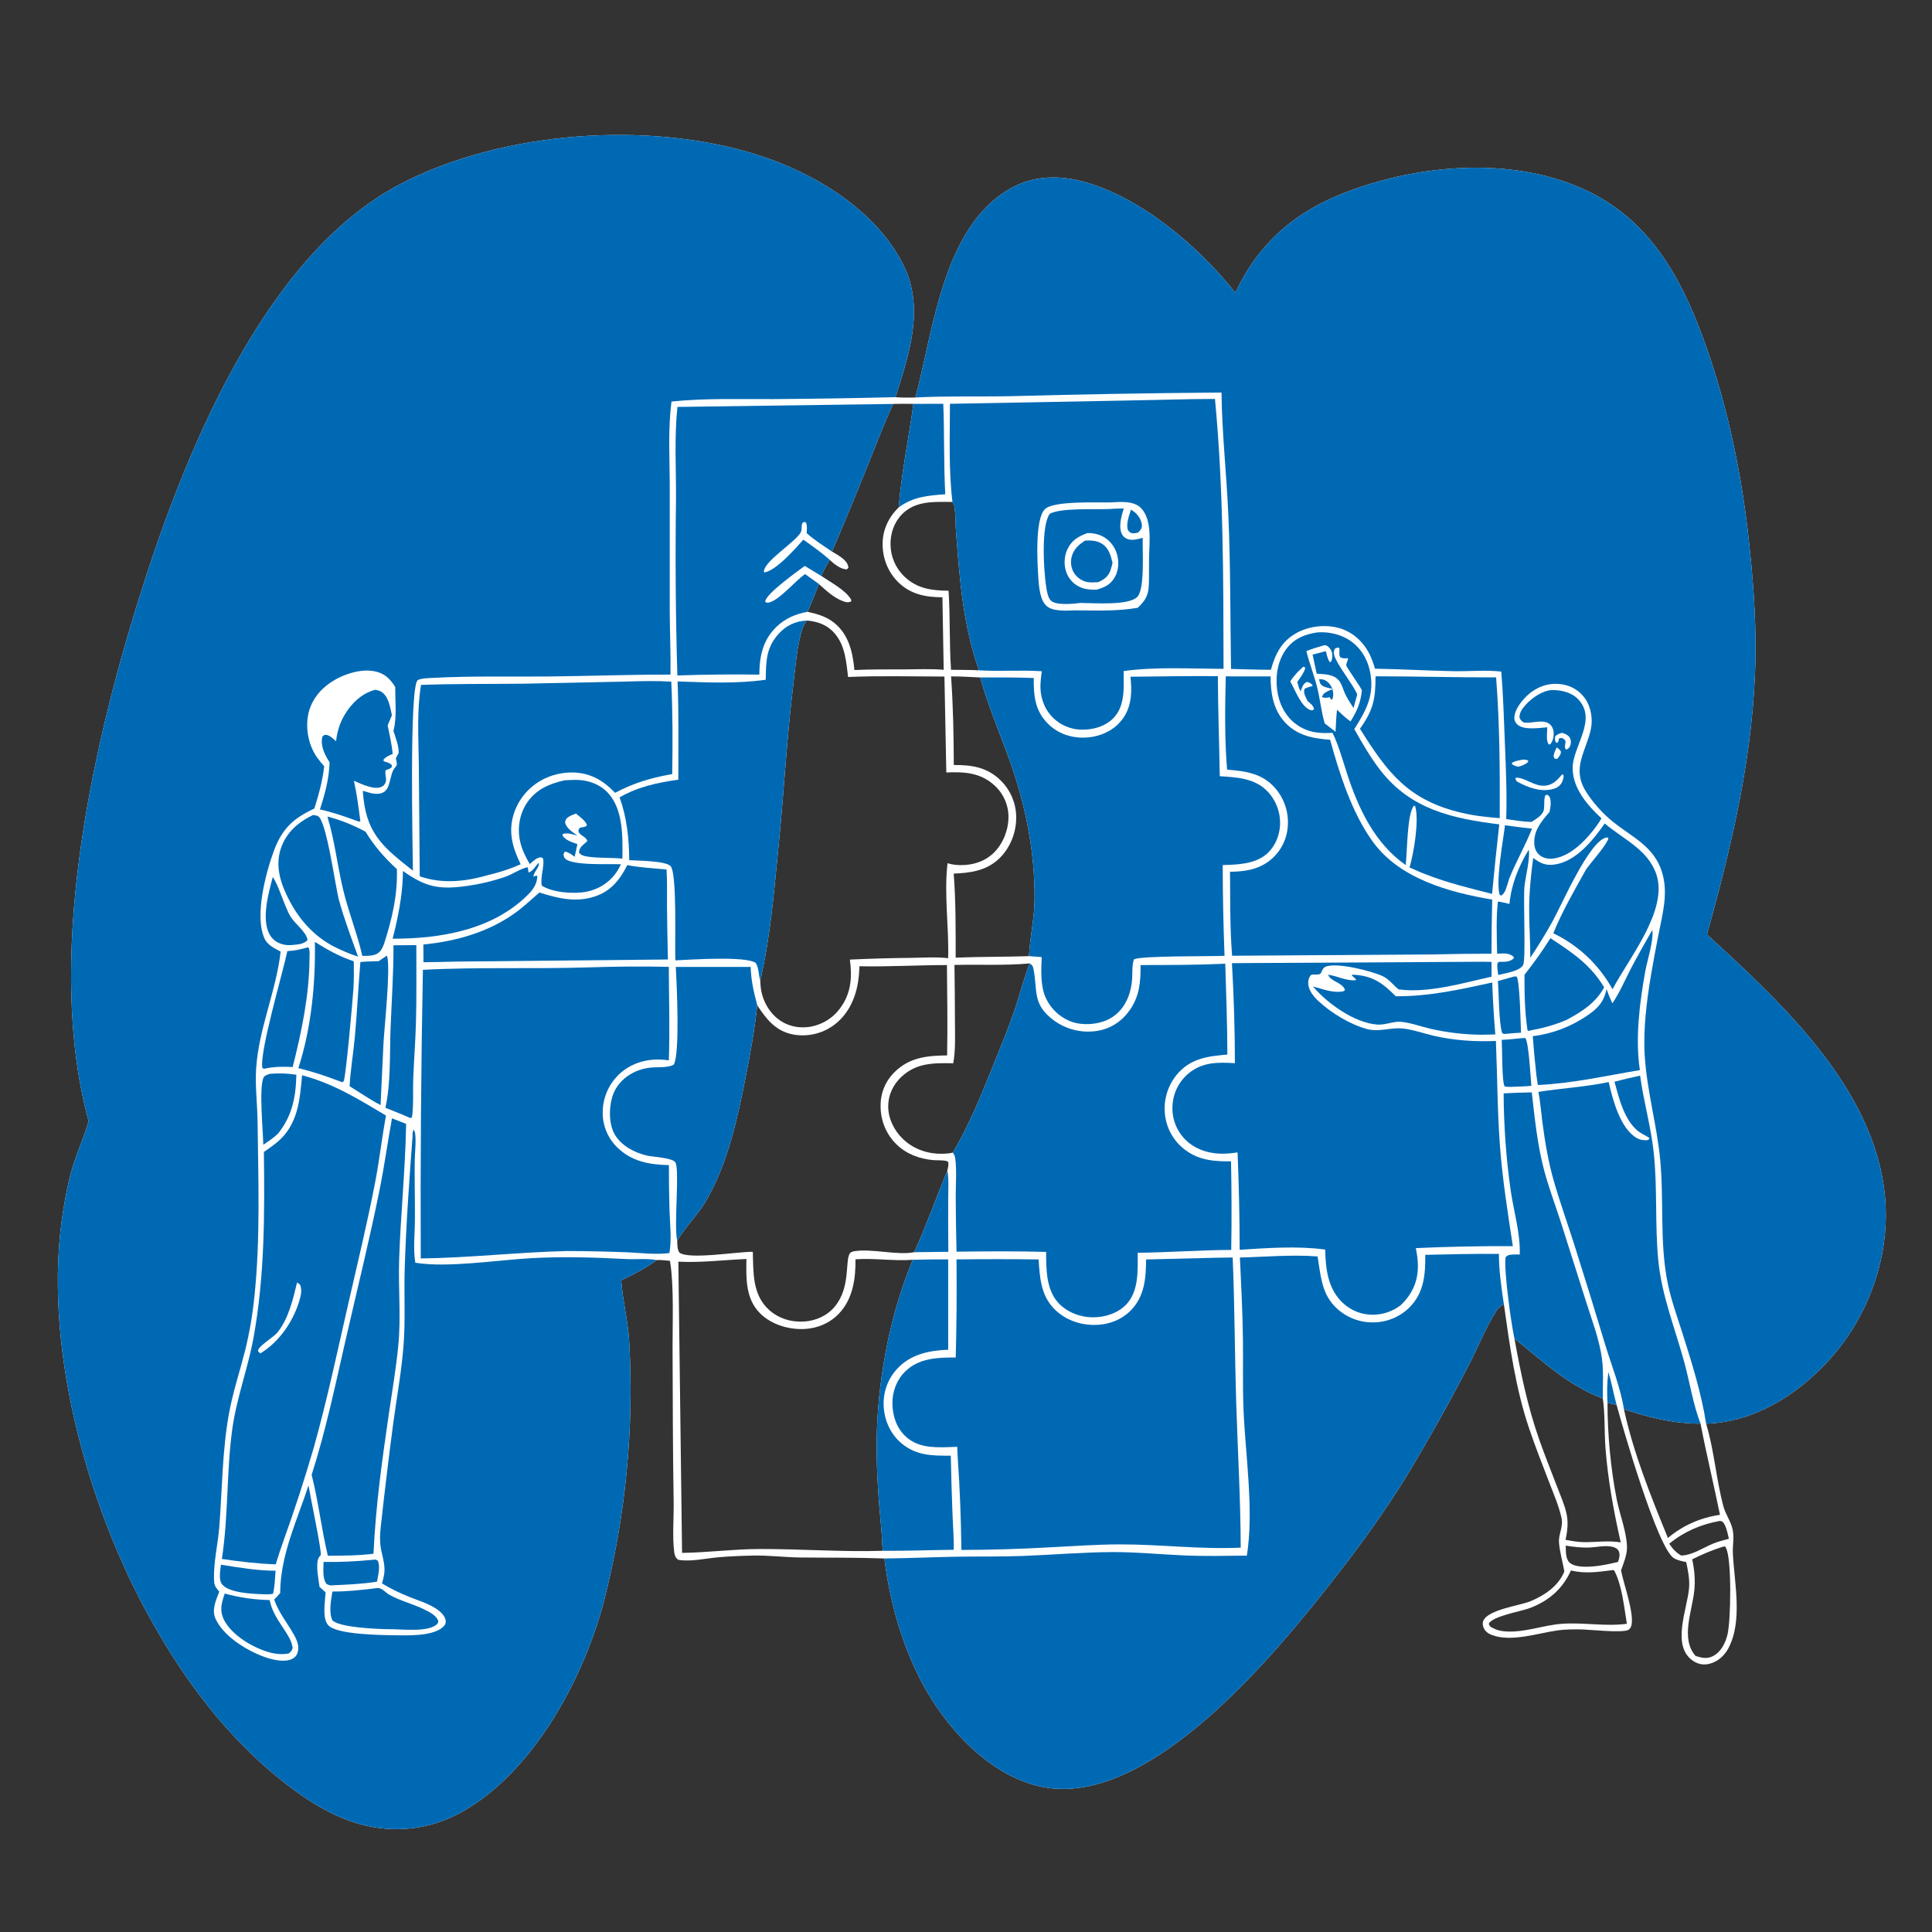 <?xml version="1.0" encoding="utf-8" ?>
<svg xmlns="http://www.w3.org/2000/svg" xmlns:xlink="http://www.w3.org/1999/xlink" width="1024" height="1024">
	<rect width="100%" height="100%" fill="#333333" stroke="none"/>
	<path fill="white" d="M46.968 594.218C23.922 509.842 47.889 399.71 73.48 317.753C96.761 243.194 139.115 135.722 212.227 97.546C266.051 69.442 343.798 63.794 401.531 82.101C431.636 91.647 463.773 111.048 478.544 139.891C490.327 162.899 481.916 187.555 474.596 210.513C478.148 210.782 481.634 210.796 485.192 210.674C494.773 174.732 499.782 120.487 535.27 100.072C547.74 92.899 561.461 92.701 575.073 96.528C605.387 105.051 635.259 130.711 654.765 155.132C668.044 127.079 688.414 110.668 717.585 100.316C756.228 86.604 804.094 83.265 841.685 101.364C876.689 118.219 893.132 151.275 905.171 186.194C915.961 217.489 922.896 250.803 926.606 283.671C928.993 304.815 930.741 326.46 930.435 347.751C929.711 398.288 918.209 446.872 904.713 495.278C945.6 532.757 997.069 580.089 999.436 639.829C1000.62 669.737 988.923 699.858 968.648 721.711C951.814 739.854 929.53 753.708 904.278 754.596C908.599 768.8 909.594 784.101 913.45 798.413C914.447 802.112 916.641 805.315 917.852 808.926C919.579 814.08 918.198 818.384 918.463 823.546C919.261 839.103 923.751 859.216 916.069 873.629C913.978 877.553 910.607 880.598 906.268 881.787C903.304 882.599 900.369 882.199 897.766 880.56C885.361 872.749 894.424 852.792 895.254 841.468C895.591 836.866 894.659 832.403 893.724 827.924C891.52 827.499 889.155 827.039 887.206 825.869C878.559 820.681 860.113 756.811 856.846 744.675L852.006 743.499C852.018 760.181 853.661 778.138 856.862 794.539C858.449 802.668 862.004 811.395 862.336 819.603C862.51 823.932 860.577 828.333 859.179 832.346C860.541 839.546 866.237 854.875 864.69 861.492C864.475 862.413 863.852 863.489 862.988 863.914C859.519 865.62 842.24 863.627 837.017 863.603C833.289 863.586 829.391 863.613 825.695 864.124C815.093 865.592 801.176 870.466 790.8 866.604C788.826 865.869 787.205 864.758 786.361 862.771C785.867 861.607 785.665 860.202 786.185 859.03C788.82 853.083 805.165 851.096 811.053 848.731C818.263 845.834 825.776 840.805 828.897 833.442C828.977 833.253 829.054 833.061 829.132 832.871C828.267 827.853 826.653 822.538 826.295 817.496C825.979 813.041 828.691 809.292 827.623 804.478C826.228 798.182 823.533 791.99 821.22 785.976C817.527 776.37 813.73 766.772 810.437 757.021C803.235 735.694 800.198 713.37 797.077 691.176C796.936 691.262 796.794 691.346 796.655 691.434C795.11 692.408 793.948 693.395 792.968 694.954C787.368 703.865 783.242 714.358 778.369 723.741Q763.688 752.083 747.267 779.454C733.168 802.922 716.797 824.758 699.738 846.128C669.946 883.447 606.154 958.52 551.923 946.998C527.667 941.845 507.451 921.909 494.461 901.732C480.238 879.641 471.915 851.979 468.744 826.017C453.843 825.472 439.001 825.656 424.108 825.499C415.869 825.412 407.745 824.319 399.436 824.483C393.173 824.607 386.749 824.846 380.515 825.409C373.878 826.009 366.035 827.869 359.45 826.723C357.964 825.567 357.606 824.465 357.35 822.62C356.286 814.927 357.194 803.866 357.053 795.802C356.58 768.707 356.58 741.643 356.476 714.544C356.424 701.228 357.238 681.824 355.226 669.122L355.087 668.267C352.722 668.016 350.42 667.775 348.034 667.852C342.417 672.13 335.619 675.6 329.262 678.638C330.025 689.188 332.717 699.57 333.434 710.17Q333.953 718.963 334.128 727.769Q334.303 736.575 334.134 745.381Q333.965 754.187 333.452 762.98Q332.939 771.773 332.084 780.539Q331.228 789.305 330.031 798.031Q328.833 806.757 327.296 815.43Q325.759 824.103 323.884 832.709Q322.009 841.315 319.8 849.841C308.898 890.362 282.695 938.856 245.244 960.1C228.274 969.725 209.146 972.031 190.362 966.703C175.922 962.608 162.884 954.333 151.139 945.157C121.007 921.615 98.405 891.557 79.857 858.326C45.662 797.062 22.122 711.401 33.574 641.157C34.897 633.039 36.492 624.634 39.044 616.808C41.519 609.216 44.789 601.913 46.968 594.218ZM402.957 519.677Q403.02 520.971 403.105 522.263C403.603 528.976 406.805 535.574 412.061 539.85C416.659 543.59 422.561 545.084 428.409 544.342Q429.027 544.263 429.64 544.153Q430.253 544.042 430.859 543.902Q431.466 543.761 432.065 543.59Q432.664 543.419 433.253 543.218Q433.843 543.017 434.421 542.787Q435 542.557 435.566 542.298Q436.133 542.04 436.686 541.753Q437.238 541.466 437.776 541.152Q438.314 540.837 438.835 540.497Q439.356 540.156 439.86 539.789Q440.363 539.423 440.848 539.031Q441.332 538.64 441.796 538.225Q442.261 537.81 442.704 537.372Q443.146 536.934 443.567 536.475Q443.987 536.015 444.384 535.535Q444.781 535.055 445.153 534.556C451.146 526.607 451.713 518.034 450.455 508.608Q466.639 507.834 482.841 507.688C489.336 507.58 496.084 507.131 502.541 507.857C503.019 491.059 500.28 474.365 502.209 457.527C504.422 458.207 506.732 458.501 509.045 458.529C515.808 458.61 522.296 456.541 527.095 451.619C531.871 446.72 534.615 439.46 534.512 432.621Q534.502 432.041 534.462 431.462Q534.422 430.883 534.352 430.307Q534.282 429.731 534.183 429.16Q534.084 428.588 533.955 428.022Q533.827 427.457 533.67 426.898Q533.512 426.34 533.327 425.79Q533.141 425.241 532.927 424.701Q532.713 424.162 532.472 423.634Q532.231 423.107 531.963 422.592Q531.695 422.078 531.401 421.577Q531.107 421.077 530.788 420.593Q530.469 420.108 530.125 419.641Q529.781 419.174 529.414 418.725Q529.047 418.276 528.657 417.846Q528.267 417.416 527.855 417.007Q527.444 416.598 527.012 416.211C519.675 409.498 510.912 408.969 501.562 409.43L500.573 358.583C483.607 358.562 466.448 358.096 449.503 358.814C448.557 350.939 447.981 342.549 442.739 336.135C438.859 331.386 433.657 329.382 427.708 328.898C426.572 330.279 425.814 331.56 425.267 333.273C422.308 342.539 421.643 353.249 420.457 362.918C416.994 391.131 415.541 419.486 412.722 447.744C410.352 471.511 408.411 496.387 402.957 519.677ZM401.352 532.776C399.96 545.945 397.681 558.388 395.115 571.354C390.743 593.448 385.925 615.655 374.793 635.498C370.286 643.531 363.648 649.786 358.938 657.512C359.029 659.747 358.901 661.865 360.043 663.855C364.9 667.828 391.306 663.327 399.014 663.488C399.312 674.382 398.728 686.131 407.509 694.172C412.68 698.908 419.62 700.947 426.554 700.416C432.769 699.939 438.655 697.202 442.616 692.319C450.876 682.139 447.824 668.428 450.401 664.35C450.921 663.527 452.302 663.245 453.187 663.116C462.513 661.756 475.65 665.449 484.544 663.699C490.969 649.593 496.21 634.746 502.128 620.397C502.329 619.369 502.676 618.162 502.687 617.122C502.688 617.012 502.608 615.981 502.449 615.768C501.744 614.822 496.105 615.017 494.806 614.904C487.587 614.276 480.695 611.829 475.384 606.755C469.809 601.427 466.833 594.256 466.722 586.56C466.62 579.517 469.083 573.272 474.09 568.278C481.982 560.408 491.467 559.487 501.989 559.394C502.327 543.453 502.008 527.453 501.896 511.508C486.449 511.518 470.964 512.451 455.529 512.134C455.429 514.931 455.231 517.672 454.794 520.44C453.346 529.627 449.231 538.201 441.491 543.674Q440.92 544.075 440.329 544.447Q439.738 544.818 439.13 545.161Q438.521 545.502 437.896 545.814Q437.271 546.125 436.632 546.405Q435.992 546.685 435.34 546.932Q434.687 547.18 434.023 547.394Q433.359 547.609 432.685 547.791Q432.011 547.972 431.328 548.12Q430.646 548.267 429.957 548.381Q429.269 548.494 428.575 548.573Q427.882 548.652 427.185 548.697Q426.488 548.741 425.79 548.751Q425.092 548.76 424.395 548.735Q423.697 548.71 423.002 548.65Q422.306 548.591 421.615 548.496Q420.923 548.402 420.237 548.273C411.114 546.489 406.082 540.13 401.352 532.776ZM504.079 358.509C505.192 374.029 505.488 389.908 505.528 405.471C515.077 405.404 523.2 406.606 530.354 413.626Q530.856 414.118 531.332 414.635Q531.808 415.152 532.257 415.693Q532.706 416.234 533.127 416.797Q533.548 417.359 533.939 417.943Q534.331 418.527 534.692 419.13Q535.054 419.733 535.384 420.353Q535.714 420.974 536.012 421.61Q536.31 422.247 536.575 422.898Q536.84 423.548 537.071 424.212Q537.303 424.876 537.5 425.55Q537.697 426.225 537.86 426.909Q538.023 427.592 538.15 428.283Q538.278 428.975 538.37 429.671Q538.462 430.368 538.519 431.069Q538.575 431.769 538.596 432.472Q538.616 433.174 538.601 433.877C538.504 441.766 535.15 449.859 529.354 455.27C522.642 461.538 514.258 462.685 505.491 463.02C506.613 477.773 506.524 492.781 506.519 507.576C519.462 507.04 532.431 507.211 545.378 506.781C545.902 496.66 548.276 486.872 548.358 476.605C548.557 451.88 543.626 426.783 535.313 403.547C529.982 388.646 523.756 374.366 519.536 359.067C514.399 358.845 509.22 358.474 504.079 358.509ZM505.043 610.89C513.521 596.584 519.949 580.726 526.155 565.33C529.997 555.8 533.943 546.271 537.331 536.568C540.187 528.391 542.668 518.315 545.8 510.632C532.686 511.841 519.082 511.113 505.887 511.442Q506.095 526.627 506.144 541.814C506.163 549.04 506.519 556.421 505.242 563.559C494.882 563.388 485.649 563.2 477.537 570.964C473.303 575.016 470.762 580.49 470.766 586.389C470.77 592.851 473.833 599.046 478.403 603.518C484.114 609.107 491.904 611.761 499.802 611.508C501.607 611.45 503.292 611.365 505.043 610.89ZM849.535 741.201C831.465 734.612 817.335 721.262 802.68 709.408C805.995 727.68 809.729 745.804 815.941 763.355C818.912 771.75 822.253 780.034 825.439 788.351C827.145 792.803 829.174 797.38 830.233 802.036C831.338 806.89 830.765 811.373 829.787 816.167C832.986 816.716 836.226 817.328 839.48 817.371C846.116 817.46 852.399 816.381 859.024 817.495C855.299 801.079 852.284 784.654 850.963 767.846C850.266 758.98 850.785 750.043 849.535 741.201ZM884.031 815.152C892.024 808.439 901.339 804.388 911.62 802.887C908.33 786.761 904.426 770.718 901.321 754.564C887.116 754.58 874.1 751.355 860.72 746.931C865.89 770.55 874.92 792.838 884.031 815.152ZM502.755 313.096C503.683 327.072 503.099 341.067 504.062 355.011C508.993 355.067 513.949 355.019 518.874 355.272C514.901 344.069 512.241 332.019 510.503 320.265C508.62 307.528 507.717 294.502 506.696 281.667C506.392 277.844 506.543 273.98 506.08 270.171C505.897 268.673 505.763 267.258 504.818 266.032C495.328 266.022 485.243 265.201 477.999 272.653C473.826 276.945 471.857 282.862 471.993 288.789C472.143 295.315 474.765 301.268 479.516 305.751C486.239 312.094 494.007 313.024 502.755 313.096ZM829.873 819.208C830.004 822.11 829.653 826.194 832.012 828.295C835.366 831.283 844.066 830.422 848.275 829.765C851.403 829.276 854.491 828.582 857.575 827.872C858.193 825.952 858.902 823.893 857.875 821.965C857.073 820.457 855.215 819.881 853.639 819.65C850.057 819.123 846.137 820.047 842.534 820.213C838.433 820.403 833.927 819.875 829.873 819.208ZM452.871 355.142C461.646 354.69 470.464 354.836 479.25 354.798C486.18 354.767 493.28 354.406 500.176 355.01L499.506 316.577C490.563 316.544 482.458 315.007 475.863 308.356C470.469 302.916 467.7 295.608 467.8 287.986C467.897 280.568 471.096 274.011 476.344 268.91C477.789 250.384 481.692 232.425 484.112 214.057Q478.75 213.954 473.389 214.092C468.227 225.276 463.872 236.907 459.252 248.326Q450.371 270.458 440.98 292.378C443.669 294.034 448.27 296.361 449.345 299.553C449.58 300.251 449.545 300.359 449.567 301.007C448.791 301.735 449.112 301.739 448.16 301.66C445.266 301.42 441.841 298.678 439.797 296.705C438.016 299.467 436.614 302.266 435.284 305.269C440.253 308.714 447.921 312.612 451.055 317.757L451.074 318.766C449.652 319.396 448.475 319.194 447.019 318.673C442.183 316.945 437.821 312.935 434.066 309.54C432.077 314.439 430.232 319.47 427.975 324.249C433.106 325.39 437.92 326.721 442.117 330.093C449.942 336.382 451.95 345.695 452.871 355.142ZM911.426 806.144C901.514 807.954 892.575 811.783 884.737 818.194C886.565 820.965 888.192 822.738 891.024 824.457C897.039 824.351 902.652 820.301 908.129 818.082C910.774 817.011 913.58 816.314 916.335 815.592C915.804 813.431 914.725 807.001 912.329 806.238C912.041 806.147 911.727 806.176 911.426 806.144ZM854.334 832.247C846.855 833.208 840.085 834.177 832.622 832.391C828.2 842.215 820.761 848.624 810.703 852.372C806.041 854.11 791.108 856.558 789.095 860.61C789.395 861.777 789.799 862.125 790.837 862.688C793.346 864.048 795.579 864.573 798.422 864.711C808.405 865.281 818.166 861.304 828.077 860.626C839.404 859.85 851.045 862.165 862.279 860.642C860.803 851.949 859.751 840.195 855.556 832.403C854.527 832.128 854.931 832.057 854.334 832.247ZM914.001 819.575C907.978 821.349 902.508 823.67 896.902 826.479C898.107 832.062 898.576 837.389 898.006 843.092C896.936 853.792 890.555 868.561 898.709 877.703C902.121 878.771 905.026 879.414 908.317 877.568C912.311 875.327 914.556 870.629 915.603 866.355C917.403 859.006 917.978 825.864 914.719 820.247C914.42 819.73 914.462 819.826 914.001 819.575ZM453.425 667.464C453.549 677.753 452.036 688.524 444.625 696.266C439.403 701.721 432.276 704.415 424.797 704.434C416.89 704.454 408.395 701.68 402.764 695.99C395.077 688.221 395.446 677.4 395.623 667.297C383.735 667.773 371.413 669.357 359.544 668.711L361.509 823.061C375.242 822.874 388.864 821.043 402.636 821.005C424.373 820.946 446.207 822.627 467.921 821.962C467.501 818.387 467.505 814.719 467.167 811.119C465.49 793.29 464.169 775.554 464.803 757.627C465.858 727.786 472.288 695.31 483.783 667.708C473.698 668.5 463.469 666.717 453.425 667.464Z"/>
	<path fill="#0069B4" d="M46.968 594.218C23.922 509.842 47.889 399.71 73.48 317.753C96.761 243.194 139.115 135.722 212.227 97.546C266.051 69.442 343.798 63.794 401.531 82.101C431.636 91.647 463.773 111.048 478.544 139.891C490.327 162.899 481.916 187.555 474.596 210.513Q442.03 211.309 409.455 211.535C391.64 211.615 373.65 210.973 355.914 212.828C353.942 228.001 354.974 243.346 354.984 258.602L354.976 323.872C355.022 335.103 355.545 346.328 355.371 357.56C333.42 357.515 311.486 358.358 289.538 358.561C269.692 358.744 249.512 358.208 229.705 359.281C227.951 359.376 222.359 359.455 221.258 360.667C216.922 365.443 218.723 448.686 218.847 461.471C204.554 450.152 194.971 442.952 192.735 423.781C192.555 422.236 192.398 420.698 192.324 419.145C195.731 420.129 200.003 421.821 203.341 419.855C207.336 417.503 206.356 410.301 209.347 406.864C210.441 405.608 210.443 405.438 210.208 403.835C210.116 403.214 209.95 402.578 209.814 401.967C210.223 400.959 210.707 400.105 211.288 399.185C211.457 395.311 209.703 391.133 208.536 387.469C210.481 379.402 209.396 372.257 209.492 364.12C206.727 359.773 203.913 356.901 198.613 355.814C190.919 354.236 181.348 357.548 174.997 361.888C169.015 365.976 164.524 372.051 163.247 379.283C161.924 386.773 163.697 395.411 168.16 401.6Q169.866 403.967 171.832 406.124C170.967 413.831 168.945 421.177 166.604 428.549C155.47 433.695 149.475 439.261 145.154 450.988C140.854 462.658 134.808 485.403 140.188 497.414C141.784 500.977 145.491 502.599 148.742 504.365C146.369 525.447 137.077 545.204 135.751 566.507C135.172 575.811 136.413 585.28 136.522 594.607C136.881 625.376 138.058 656.522 134.842 687.178Q133.396 701.631 129.934 715.738C127.115 726.859 123.478 737.721 121.402 749.026C117.754 768.888 117.805 789.143 116.235 809.214C115.513 818.444 113.176 827.807 113.421 837.055C113.485 839.513 113.749 840.617 115.335 842.57Q115.767 843.095 116.213 843.608C114.502 848.114 112.078 853.177 114.219 857.945C118.42 867.305 130.946 874.902 140.215 878.226C144.282 879.684 150.554 881.188 154.607 879.376C156.108 878.705 157.192 877.577 157.703 876.001C158.789 872.653 157.443 869.358 155.808 866.454C152.189 860.026 147.796 854.895 145.322 847.794C146.386 846.675 147.507 845.574 148.489 844.384C148.633 824.099 157.267 806.376 163.517 787.316C164.211 791.89 170.785 823.103 169.979 824.251C169.783 824.529 169.538 824.769 169.323 825.033C167.154 827.697 168.51 834.911 168.922 838.152Q169.104 839.644 169.373 841.123L172.578 843.964C172.351 848.656 170.636 857.61 173.944 861.368C178.331 866.351 201.232 866.594 208.587 866.713C215.539 866.826 229.929 867.472 235.172 861.967C235.91 861.192 236.368 860.259 236.269 859.167C236.008 856.299 233.077 853.849 230.831 852.425C226.61 849.751 221.429 848.216 216.799 846.336Q209.363 843.376 202.489 839.277C202.996 837.211 203.648 834.997 203.774 832.871C204.029 828.547 202.399 824.126 201.756 819.889C201.226 816.399 201.437 812.674 201.813 809.178Q204.865 781.336 208.528 753.567C210.378 740.168 212.809 726.76 213.876 713.271C214.949 699.696 214.082 685.945 214.502 672.321C215.22 649.055 216.927 625.589 218.655 602.373C218.77 600.823 218.399 599.557 219.633 598.541L219.007 598.732C219.26 599.07 219.631 599.347 219.768 599.747C220.814 602.81 219.858 611.504 219.812 614.952C219.671 625.555 219.985 636.159 219.917 646.763C219.871 653.835 218.992 661.57 220.018 668.545L220.12 669.272C237.139 672.067 263.327 667.883 281.373 666.87C298.369 665.916 314.825 666.44 331.804 667.318C337.137 667.593 342.785 666.902 348.034 667.852C342.417 672.13 335.619 675.6 329.262 678.638C330.025 689.188 332.717 699.57 333.434 710.17Q333.953 718.963 334.128 727.769Q334.303 736.575 334.134 745.381Q333.965 754.187 333.452 762.98Q332.939 771.773 332.084 780.539Q331.228 789.305 330.031 798.031Q328.833 806.757 327.296 815.43Q325.759 824.103 323.884 832.709Q322.009 841.315 319.8 849.841C308.898 890.362 282.695 938.856 245.244 960.1C228.274 969.725 209.146 972.031 190.362 966.703C175.922 962.608 162.884 954.333 151.139 945.157C121.007 921.615 98.405 891.557 79.857 858.326C45.662 797.062 22.122 711.401 33.574 641.157C34.897 633.039 36.492 624.634 39.044 616.808C41.519 609.216 44.789 601.913 46.968 594.218Z"/>
	<path fill="#0069B4" d="M654.765 155.132C668.044 127.079 688.414 110.668 717.585 100.316C756.228 86.604 804.094 83.265 841.685 101.364C876.689 118.219 893.132 151.275 905.171 186.194C915.961 217.489 922.896 250.803 926.606 283.671C928.993 304.815 930.741 326.46 930.435 347.751C929.711 398.288 918.209 446.872 904.713 495.278C945.6 532.757 997.069 580.089 999.436 639.829C1000.62 669.737 988.923 699.858 968.648 721.711C951.814 739.854 929.53 753.708 904.278 754.596C901.814 738.482 896.536 721.716 891.6 706.209C888.862 697.609 885.761 689.092 883.946 680.233C879.518 658.632 882.024 636.27 879.915 614.449C878.139 596.076 872.944 578.351 871.76 559.859C870.857 545.755 872.725 530.901 875.032 516.989Q876.903 506.048 879.066 495.161C881.233 484.083 884.332 473.35 880.88 462.187C876.702 448.677 865.288 443.837 855.065 435.696C849.586 431.333 843.941 425.082 840.333 419.104C832.986 406.929 840.597 398.376 843.177 386.53C844.333 381.224 843.289 374.696 840.13 370.234C837.195 366.089 833.013 363.547 828.014 362.724C822.082 361.747 816.403 363.273 811.604 366.85C807.877 369.629 803.067 375.128 802.649 379.984C802.519 381.5 802.929 382.711 804.001 383.792C807.389 387.21 815.656 385.804 820.07 385.481L820.009 387.215C819.943 389.355 819.45 393.018 821.004 394.667L821.925 394.228C822.572 393.182 823.009 392.332 823.259 391.116C823.695 388.992 823.623 386.577 822.277 384.77C819.003 380.375 812.165 383.726 807.631 382.925C806.4 382.109 805.945 381.78 805.364 380.352C805.305 377.546 806.889 375.54 808.698 373.508C811.894 369.917 817.817 365.785 822.829 365.752C827.419 365.722 832.654 366.912 836.018 370.189C847.325 381.205 833.293 395.606 833.532 407.489C833.744 418.059 841.494 426.935 848.809 433.732Q847.765 435.561 846.544 437.278C841.348 444.589 832.845 453.749 823.423 455.043C820.805 455.402 818.064 454.919 815.989 453.203C814.214 451.735 813.37 449.699 813.218 447.44C812.735 440.262 816.956 435.426 821.283 430.319C821.753 427.985 822.21 425.697 821.632 423.323C821.333 422.094 820.986 421.769 819.917 421.171L819.088 421.517C818.129 423.914 818.697 426.492 818.315 428.995C817.847 432.068 814.127 434.047 811.786 435.625C807.274 435.584 802.78 434.772 798.321 434.129C798.78 420.34 798.133 406.587 797.576 392.81C797.079 380.529 796.726 368.207 795.709 355.956C787.53 355.019 778.902 355.881 770.628 355.74C756.67 355.501 742.742 354.624 728.785 354.432C728 351.815 727.09 349.122 725.863 346.673C722.647 340.255 717.107 335.098 710.169 333.01C702.759 330.779 693.852 331.786 687.097 335.539C679.188 339.934 675.929 346.714 673.601 355C666.559 354.971 659.507 354.722 652.466 354.558C652.049 327.284 652.23 299.891 651.035 272.643C650.093 251.154 647.666 229.515 647.431 208.048Q591.42 208.477 535.427 209.991C518.733 210.321 501.847 209.807 485.192 210.674C494.773 174.732 499.782 120.487 535.27 100.072C547.74 92.899 561.461 92.701 575.073 96.528C605.387 105.051 635.259 130.711 654.765 155.132Z"/>
	<path fill="white" d="M828.05 410.351C828.631 410.644 828.308 410.406 828.787 411.302C828.611 412.34 828.443 413.425 827.988 414.383C827.144 416.159 825.724 417.363 823.861 417.971C817.044 420.198 809.897 417.44 803.971 414.195L803.21 412.936L803.477 412.17C808.483 412.086 813.211 417.022 819.18 416.411C823.207 415.999 825.591 413.229 828.05 410.351Z"/>
	<path fill="white" d="M827.86 388.417C829.611 388.936 831.517 389.666 832.267 391.502C832.752 392.692 832.715 394.228 832.162 395.401C831.634 396.521 831.169 396.909 830.032 397.298C829.134 396.121 829.505 395.426 829.641 393.986C829.792 393.548 829.742 393.782 829.756 393.171C829.775 392.325 829.154 392.046 828.588 391.462C827.466 391.116 827.523 390.945 826.35 391.371C826.126 392.339 825.989 392.896 825.466 393.759L824.671 393.52C824.075 392.34 824.094 391.738 824.235 390.434C825.152 389.152 826.435 388.894 827.86 388.417Z"/>
	<path fill="white" d="M807.034 402.633C808.364 402.65 808.919 402.523 810.067 403.236L809.7 404.08C808.05 405.339 806.734 405.891 804.721 406.378C803.357 406.046 802.48 405.834 801.326 404.985L801.461 404.237C803.222 403.272 805.087 403.003 807.034 402.633Z"/>
	<path fill="white" d="M825.078 396.165C826.156 396.822 826.652 397.272 827.319 398.346C827.349 399.999 826.303 401.017 825.351 402.262C824.886 402.289 824.428 402.141 823.973 402.046L823.449 401.022C823.537 399.2 824.309 397.793 825.078 396.165Z"/>
	<path fill="#0069B4" d="M755.425 665.087C768.458 664.813 781.414 664.465 794.455 664.588C794.428 673.381 795.774 682.489 797.077 691.176C796.936 691.262 796.794 691.346 796.655 691.434C795.11 692.408 793.948 693.395 792.968 694.954C787.368 703.865 783.242 714.358 778.369 723.741Q763.688 752.083 747.267 779.454C733.168 802.922 716.797 824.758 699.738 846.128C669.946 883.447 606.154 958.52 551.923 946.998C527.667 941.845 507.451 921.909 494.461 901.732C480.238 879.641 471.915 851.979 468.744 826.017C481.579 825.923 494.416 825.287 507.251 825.086C519.007 824.903 530.748 825.117 542.501 824.675C558.157 824.085 573.836 822.696 589.504 822.635C602.146 822.586 614.866 823.856 627.502 824.402C638.605 824.881 649.75 824.639 660.859 824.508C664.704 800.35 660.08 771.458 659.077 746.871C658.576 734.58 658.941 722.278 658.782 709.981C658.595 695.465 657.859 681.001 657.175 666.504C670.878 666.177 684.648 664.901 698.338 665.932C699.929 675.263 700.265 684.641 707.06 692.005Q707.532 692.514 708.029 692.998Q708.526 693.482 709.047 693.941Q709.568 694.4 710.111 694.833Q710.653 695.265 711.217 695.67Q711.781 696.075 712.364 696.451Q712.948 696.827 713.549 697.174Q714.15 697.52 714.768 697.836Q715.386 698.152 716.019 698.437Q716.651 698.722 717.298 698.975Q717.944 699.228 718.602 699.449Q719.26 699.669 719.928 699.857Q720.597 700.044 721.273 700.198Q721.95 700.352 722.634 700.471Q723.318 700.591 724.006 700.677Q724.695 700.762 725.387 700.813Q726.079 700.865 726.773 700.881Q727.467 700.905 728.161 700.895Q728.856 700.884 729.549 700.838Q730.242 700.792 730.932 700.711Q731.622 700.63 732.307 700.515Q732.992 700.399 733.67 700.249Q734.348 700.098 735.017 699.914Q735.687 699.73 736.346 699.512Q737.006 699.294 737.654 699.043Q738.301 698.791 738.935 698.508Q739.569 698.224 740.188 697.909Q740.807 697.594 741.409 697.248Q742.011 696.901 742.595 696.525Q743.179 696.149 743.743 695.744Q744.307 695.338 744.85 694.905Q745.392 694.471 745.913 694.011Q746.433 693.551 746.929 693.065C754.806 685.258 755.505 675.497 755.425 665.087Z"/>
	<path fill="#0069B4" d="M852.46 727.306C854.317 733.002 855.192 738.925 856.846 744.675L852.006 743.499C851.696 738.07 851.747 732.705 852.46 727.306Z"/>
	<path fill="#0069B4" d="M639.543 666.75C644.138 666.603 648.744 666.583 653.341 666.505C654.419 691.872 654.414 717.196 655.189 742.563C655.981 768.502 657.528 794.316 657.612 820.281C636.126 821.299 614.797 818.488 593.344 818.556C580.602 818.596 567.851 819.538 555.132 820.185Q532.359 821.45 509.551 821.504Q509.292 796.749 507.584 772.052L507.352 766.842L502.171 767.025C494.049 767.28 485.808 767.066 479.598 760.95C474.985 756.409 473.03 750.09 472.999 743.732C472.969 737.38 475.351 731.164 479.955 726.738C487.265 719.71 497.076 719.499 506.56 719.494Q507.228 693.503 506.971 667.504Q528.719 667.254 550.466 667.517C551.099 676.724 551.605 686.039 558.233 693.191C563.736 699.131 571.591 702.149 579.602 702.242C587.004 702.328 594.179 699.827 599.414 694.473C606.7 687.021 607.386 677.352 607.45 667.548L639.543 666.75Z"/>
	<path fill="#0069B4" d="M785.882 509.746L790.523 509.816L790.548 517.665C775.125 521.072 757.124 526.495 741.297 524.401C738.386 522.113 736.3 518.998 732.853 517.391C726.928 514.628 708.292 509.867 702.521 512.412C701.259 512.969 700.798 514.342 700.233 515.516C699.344 517.364 696.479 515.924 694.691 516.874C693.735 518.273 693.303 519.566 693.384 521.267C693.565 525.042 696.316 528.3 698.965 530.743C705.731 536.982 715.409 542.887 724.321 545.351C730.907 547.173 736.749 544.526 743.223 545.104C748.811 545.603 754.441 547.744 759.912 548.999C770.649 551.463 781.874 552.209 792.86 551.726C793.64 570.389 793.61 589.107 795.036 607.741C796.392 625.456 799.16 642.943 801.839 660.493Q776.112 660.35 750.412 661.53C751.065 664.711 751.539 667.997 751.514 671.252C751.449 679.469 748.393 685.993 742.524 691.682Q741.798 692.249 741.031 692.76Q740.264 693.27 739.461 693.721Q738.658 694.172 737.823 694.561Q736.988 694.95 736.126 695.274Q735.263 695.599 734.379 695.858Q733.495 696.116 732.594 696.307Q731.693 696.498 730.78 696.621Q729.867 696.743 728.947 696.796C722.509 697.163 716.491 695.016 711.769 690.618C703.778 683.177 702.602 672.57 702.37 662.284C687.49 660.315 671.973 661.448 657.055 662.415Q657 636.597 655.938 610.801C652.884 611.233 649.895 611.576 646.804 611.478C639.547 611.246 632.468 608.68 627.483 603.223Q627.085 602.785 626.71 602.327Q626.334 601.869 625.983 601.393Q625.631 600.916 625.304 600.423Q624.977 599.929 624.675 599.42Q624.373 598.911 624.097 598.387Q623.822 597.863 623.573 597.325Q623.324 596.788 623.102 596.239Q622.881 595.69 622.688 595.13Q622.494 594.571 622.329 594.002Q622.164 593.434 622.028 592.857Q621.892 592.281 621.785 591.699Q621.679 591.116 621.602 590.529Q621.524 589.942 621.477 589.352Q621.429 588.762 621.412 588.17Q621.394 587.578 621.406 586.987Q621.419 586.395 621.461 585.804Q621.495 585.207 621.559 584.613Q621.622 584.018 621.716 583.428Q621.81 582.837 621.933 582.253Q622.056 581.668 622.209 581.09Q622.362 580.512 622.543 579.942Q622.725 579.372 622.935 578.813Q623.145 578.253 623.383 577.705Q623.621 577.156 623.886 576.62Q624.151 576.085 624.443 575.563Q624.735 575.041 625.053 574.535Q625.371 574.029 625.714 573.539Q626.057 573.049 626.424 572.578Q626.791 572.106 627.181 571.653Q627.572 571.201 627.985 570.768Q628.398 570.336 628.832 569.925Q629.266 569.514 629.72 569.125C637.107 562.829 645.447 562.964 654.53 563.515Q654.495 536.983 652.952 510.495L785.882 509.746Z"/>
	<path fill="#0069B4" d="M503.493 214.023L598.078 212.269C613.365 212.002 628.667 211.468 643.957 211.446C648.497 258.881 648.405 306.891 648.511 354.495C631.128 354.471 612.77 353.303 595.555 355.675C595.563 364.07 596.528 373.986 590.195 380.54C585.849 385.038 579.328 386.891 573.203 386.735Q572.65 386.724 572.098 386.686Q571.547 386.648 570.998 386.582Q570.449 386.516 569.903 386.423Q569.358 386.33 568.818 386.21Q568.279 386.09 567.745 385.943Q567.212 385.797 566.687 385.623Q566.162 385.45 565.646 385.251Q565.13 385.052 564.625 384.828Q564.119 384.603 563.626 384.354Q563.132 384.104 562.652 383.83Q562.171 383.557 561.705 383.259Q561.238 382.962 560.787 382.642Q560.337 382.322 559.902 381.98Q559.468 381.637 559.051 381.274Q558.634 380.911 558.236 380.527Q557.838 380.143 557.459 379.74C553.054 375.023 551.132 368.665 551.484 362.283C551.603 360.111 551.88 357.928 552.162 355.771C541.076 355.044 529.939 355.971 518.874 355.272C514.901 344.069 512.241 332.019 510.503 320.265C508.62 307.528 507.717 294.502 506.696 281.667C506.392 277.844 506.543 273.98 506.08 270.171C505.897 268.673 505.763 267.258 504.818 266.032C502.738 248.971 503.484 231.18 503.493 214.023Z"/>
	<path fill="white" d="M588.662 266.279Q590.485 266.175 592.31 266.1C596.447 265.938 601.59 266.074 604.715 269.241C610.834 275.444 609.141 287.653 609.022 295.582C608.952 300.246 609.072 304.919 608.923 309.581C608.737 315.436 607.191 318.208 603.025 322.147C592.065 324.023 581.019 323.588 569.951 323.502C565.465 323.605 558.104 324.317 554.592 321.082C551.235 317.989 550.649 310.961 550.36 306.612C549.843 298.832 548.395 275.116 553.843 269.85C558.532 265.318 581.378 266.476 588.662 266.279Z"/>
	<path fill="#0069B4" d="M588.251 269.785C590.691 269.557 593.175 269.564 595.625 269.49C594.482 273.121 593.246 277.47 594.006 281.265C594.33 282.883 595.117 284.289 596.549 285.169C599.449 286.951 602.653 285.794 605.678 285.058C605.429 291.839 606.938 312.232 602.757 316.407C598.067 321.091 579.743 319.59 572.813 319.568C569.083 319.984 560.049 321.023 557.104 318.447C555.379 316.937 554.81 313.041 554.474 310.866C553.232 302.802 551.677 278.79 556.41 272.322C562.123 269.068 580.954 270.124 588.251 269.785Z"/>
	<path fill="white" d="M576.358 282.538C578.909 282.449 581.694 282.984 584 284.086C587.889 285.945 590.687 289.401 591.952 293.495C593.175 297.452 592.968 302.075 590.959 305.745C588.704 309.866 585.474 311.357 581.137 312.545C578.44 312.56 575.759 312.479 573.213 311.497Q572.549 311.246 571.914 310.927Q571.279 310.608 570.681 310.225Q570.083 309.843 569.527 309.4Q568.972 308.958 568.465 308.46Q567.958 307.963 567.506 307.415Q567.053 306.868 566.66 306.277Q566.266 305.686 565.936 305.057Q565.605 304.428 565.342 303.769C563.759 299.805 563.938 295.079 565.712 291.208C567.934 286.357 571.6 284.271 576.358 282.538Z"/>
	<path fill="#0069B4" d="M575.172 286.509C578.236 286.408 581.1 286.433 583.823 288.047C587.645 290.313 588.725 294.331 589.664 298.358C589.34 299.732 588.993 301.122 588.506 302.448C587.303 305.721 585.13 307.149 582.092 308.561C580.208 308.66 578.241 308.825 576.37 308.507C573.572 308.032 570.802 306.123 569.297 303.729Q569.001 303.252 568.756 302.748Q568.51 302.243 568.317 301.716Q568.124 301.189 567.986 300.645Q567.848 300.102 567.766 299.547Q567.684 298.991 567.659 298.431Q567.634 297.87 567.667 297.31Q567.699 296.75 567.788 296.196Q567.878 295.642 568.023 295.1C569.088 291.005 571.716 288.678 575.172 286.509Z"/>
	<path fill="#0069B4" d="M599.423 270.12C599.971 270.459 600.518 270.804 601.033 271.193C603.174 272.809 604.966 275.471 605.208 278.187C605.388 280.203 604.446 280.915 603.239 282.267C602.431 282.424 601.314 282.745 600.504 282.668C599.015 282.525 598.685 281.982 597.779 280.941C596.793 277.324 598.408 273.593 599.423 270.12Z"/>
	<path fill="#0069B4" d="M312.032 512.726C326.139 512.277 340.379 512.104 354.488 512.461C354.529 529.017 355.075 545.42 354.505 561.992C353.093 561.827 351.673 561.663 350.252 561.599C342.099 561.234 334.071 563.769 328.086 569.44Q327.583 569.919 327.104 570.423Q326.625 570.926 326.172 571.453Q325.719 571.98 325.293 572.529Q324.867 573.078 324.469 573.647Q324.071 574.217 323.702 574.805Q323.332 575.394 322.993 576Q322.654 576.607 322.345 577.229Q322.036 577.852 321.759 578.489Q321.482 579.126 321.237 579.777Q320.992 580.427 320.78 581.088Q320.568 581.75 320.389 582.422Q320.21 583.093 320.065 583.772Q319.92 584.452 319.809 585.138Q319.698 585.824 319.621 586.514Q319.544 587.205 319.502 587.899Q319.46 588.592 319.453 589.287Q319.438 589.931 319.455 590.575Q319.472 591.218 319.521 591.861Q319.571 592.503 319.653 593.141Q319.735 593.78 319.85 594.414Q319.964 595.048 320.11 595.675Q320.257 596.302 320.435 596.921Q320.612 597.54 320.821 598.15Q321.03 598.759 321.27 599.357Q321.51 599.954 321.779 600.539Q322.049 601.124 322.347 601.695Q322.646 602.266 322.973 602.82Q323.301 603.375 323.656 603.912Q324.011 604.45 324.392 604.969Q324.774 605.487 325.181 605.986Q325.589 606.485 326.021 606.962Q326.453 607.44 326.909 607.895C334.529 615.603 344.135 617.31 354.542 617.528Q354.499 629.538 354.855 641.543C355.117 648.969 356.056 656.779 354.809 664.14C347.539 665.095 339.797 664.057 332.497 663.746Q316.569 663.124 300.629 663.067C274.706 663.68 248.896 666.678 223.012 667.01Q222.677 590.511 224.149 514.025C253.417 512.462 282.755 513.672 312.032 512.726Z"/>
	<path fill="#0069B4" d="M604.512 511.503C619.493 511.481 634.44 511.484 649.409 510.791C649.883 526.85 650.506 542.865 650.535 558.935C639.961 559.849 630.715 560.972 623.499 569.871Q623.056 570.422 622.641 570.995Q622.227 571.567 621.841 572.16Q621.456 572.753 621.1 573.364Q620.745 573.975 620.421 574.603Q620.096 575.232 619.804 575.875Q619.511 576.519 619.252 577.177Q618.992 577.834 618.765 578.504Q618.539 579.174 618.346 579.854Q618.154 580.535 617.995 581.224Q617.837 581.913 617.713 582.609Q617.59 583.305 617.501 584.006Q617.412 584.708 617.359 585.413Q617.306 586.118 617.288 586.825Q617.27 587.532 617.288 588.239Q617.305 588.945 617.358 589.65Q617.411 590.355 617.499 591.057Q617.581 591.741 617.699 592.421Q617.816 593.1 617.967 593.773Q618.119 594.445 618.305 595.109Q618.491 595.773 618.71 596.426Q618.93 597.08 619.182 597.721Q619.435 598.363 619.72 598.99Q620.005 599.618 620.321 600.23Q620.638 600.843 620.986 601.438Q621.333 602.034 621.711 602.61Q622.088 603.187 622.494 603.744Q622.901 604.301 623.335 604.836Q623.77 605.372 624.231 605.884Q624.692 606.396 625.178 606.885Q625.665 607.373 626.176 607.836Q626.687 608.298 627.221 608.735Q627.755 609.171 628.31 609.579C635.592 615.014 643.718 615.631 652.468 615.525Q652.963 639.007 652.579 662.491C636.044 662.539 619.534 663.836 602.998 663.995C603.025 673.085 603.717 684.322 596.905 691.422C592.456 696.057 585.803 698.171 579.483 698.201C572.717 698.234 565.801 695.681 561.102 690.722C554.452 683.701 554.484 672.555 554.474 663.536C538.615 663.102 522.852 663.222 506.989 663.419Q506.596 648.612 506.554 633.799C506.557 627.346 507.135 620.326 506.289 613.964C506.128 612.755 505.737 611.89 505.043 610.89C513.521 596.584 519.949 580.726 526.155 565.33C529.997 555.8 533.943 546.271 537.331 536.568C540.187 528.391 542.668 518.315 545.8 510.632C547.149 511.536 547.461 512.027 547.783 513.647C550.069 525.122 546.921 532.229 558.592 540.851Q559.207 541.301 559.844 541.72Q560.482 542.139 561.139 542.525Q561.796 542.912 562.471 543.266Q563.146 543.619 563.839 543.939Q564.531 544.259 565.238 544.544Q565.945 544.829 566.665 545.078Q567.386 545.328 568.117 545.541Q568.849 545.755 569.591 545.932Q570.333 546.109 571.082 546.249Q571.831 546.389 572.587 546.491Q573.342 546.594 574.102 546.659Q574.862 546.724 575.623 546.751Q576.385 546.778 577.148 546.767Q577.91 546.757 578.671 546.708Q579.432 546.66 580.189 546.574Q580.947 546.488 581.699 546.364C588.705 545.215 594.613 541.287 598.698 535.517C604.003 528.022 604.613 520.354 604.512 511.503Z"/>
	<path fill="#0069B4" d="M599.169 358.681C614.603 358.57 630.074 358.216 645.504 358.376C645.56 376.078 646.222 393.723 646.502 411.412C655.747 411.996 665.524 412.487 672.188 419.864Q672.604 420.323 672.995 420.803Q673.387 421.283 673.754 421.783Q674.121 422.282 674.462 422.799Q674.803 423.317 675.117 423.851Q675.431 424.385 675.717 424.934Q676.004 425.483 676.262 426.046Q676.52 426.61 676.75 427.185Q676.979 427.761 677.178 428.347Q677.378 428.934 677.547 429.53Q677.717 430.126 677.855 430.73Q677.994 431.333 678.102 431.944Q678.21 432.554 678.287 433.168Q678.364 433.783 678.409 434.401Q678.454 435.019 678.468 435.638Q678.482 436.258 678.464 436.877Q678.446 437.496 678.397 438.114C677.914 443.811 675.363 449.423 670.854 453.042C664.58 458.077 655.743 458.255 648.062 458.519Q648.098 482.57 649.035 506.603C642.463 506.955 603.677 506.487 600.989 508.528C599.948 511.651 600.257 515.204 600.07 518.473C599.555 527.487 595.744 536.303 587.207 540.433C581.694 543.101 573.673 543.631 567.867 541.519Q567.303 541.309 566.75 541.071Q566.198 540.833 565.657 540.567Q565.117 540.302 564.591 540.011Q564.064 539.719 563.553 539.402Q563.042 539.084 562.547 538.742Q562.052 538.4 561.574 538.033Q561.097 537.667 560.638 537.277Q560.179 536.888 559.741 536.476Q559.302 536.064 558.884 535.631Q558.466 535.198 558.07 534.745Q557.674 534.291 557.301 533.819Q556.928 533.347 556.579 532.856Q556.23 532.366 555.906 531.859Q555.582 531.352 555.283 530.83Q554.984 530.308 554.711 529.771Q554.439 529.234 554.193 528.685C551.384 522.431 551.856 513.95 552.115 507.269L545.378 506.781C545.902 496.66 548.276 486.872 548.358 476.605C548.557 451.88 543.626 426.783 535.313 403.547C529.982 388.646 523.756 374.366 519.536 359.067C528.984 359.067 538.477 358.979 547.917 359.354C547.819 368.681 548.494 376.722 555.554 383.702C560.539 388.629 567.288 391.042 574.244 390.973C581.156 390.903 588.093 388.441 592.976 383.443C598.217 378.08 599.792 371.273 599.549 364.003Q599.448 361.336 599.169 358.681Z"/>
	<path fill="#0069B4" d="M359.056 215.68L473.389 214.092C468.227 225.276 463.872 236.907 459.252 248.326Q450.371 270.458 440.98 292.378C443.669 294.034 448.27 296.361 449.345 299.553C449.58 300.251 449.545 300.359 449.567 301.007C448.791 301.735 449.112 301.739 448.16 301.66C445.266 301.42 441.841 298.678 439.797 296.705C438.016 299.467 436.614 302.266 435.284 305.269C440.253 308.714 447.921 312.612 451.055 317.757L451.074 318.766C449.652 319.396 448.475 319.194 447.019 318.673C442.183 316.945 437.821 312.935 434.066 309.54C432.077 314.439 430.232 319.47 427.975 324.249C421.742 325.425 416.224 327.713 411.586 332.183C404.292 339.213 402.511 347.893 402.467 357.554Q380.736 357.267 359.016 358.007Q357.648 311.225 358.303 264.428C358.375 248.259 357.344 231.781 359.056 215.68Z"/>
	<path fill="white" d="M425.792 286.026C421.719 290.626 410.989 302.856 404.967 303.394C403.835 297.961 422.448 286.957 424.582 281.764C425.09 280.528 424.627 278.83 425.246 277.436C425.541 276.769 425.86 276.841 426.49 276.614L427.277 277.144C427.871 278.978 427.669 280.646 427.54 282.546C431.565 286.27 436.476 289.252 440.98 292.378C443.669 294.034 448.27 296.361 449.345 299.553C449.58 300.251 449.545 300.359 449.567 301.007C448.791 301.735 449.112 301.739 448.16 301.66C445.266 301.42 441.841 298.678 439.797 296.705C435.386 292.803 430.571 289.454 425.792 286.026Z"/>
	<path fill="white" d="M426.529 299.945L435.284 305.269C440.253 308.714 447.921 312.612 451.055 317.757L451.074 318.766C449.652 319.396 448.475 319.194 447.019 318.673C442.183 316.945 437.821 312.935 434.066 309.54L426.684 304.264C421.485 307.951 413.775 317.257 408.274 319.138C407.238 319.493 406.604 319.613 405.613 319.09C405.614 318.947 405.594 318.802 405.616 318.66C406.277 314.444 422.6 302.911 426.529 299.945Z"/>
	<path fill="#0069B4" d="M160.101 569.912C176.718 574.298 190.003 582.586 204.591 591.26C202.464 602.723 201.173 614.34 198.988 625.822C194.79 647.885 189.45 669.722 184.458 691.614C178.713 716.815 173.325 742.186 166.357 767.084Q159.089 792.11 150.263 816.63Q148.067 822.845 146.125 829.144C136.463 828.778 127.144 827.715 117.59 826.268C121.107 803.542 119.985 780.325 123.101 757.538C125.364 740.983 131.401 725.333 134.382 708.943C140.304 676.379 140.286 643.517 139.866 610.553C142.236 608.897 144.654 607.251 146.882 605.405C157.852 596.319 158.948 583.173 160.101 569.912Z"/>
	<path fill="white" d="M157.444 679.729C157.998 680.062 158.537 680.535 159.053 680.928C159.934 683.192 159.728 685.459 159.126 687.78C156.098 699.45 148.325 711.137 137.932 717.343L136.818 716.232C136.169 713.808 144.981 708.903 147.168 706.1C153.046 698.568 155.253 688.816 157.444 679.729Z"/>
	<path fill="#0069B4" d="M649.677 358.492L673.437 358.517C673.452 367 674.715 375.514 680.455 382.187C686.924 389.707 695.622 391.444 704.985 392.083C709.983 410.183 716.388 430.435 727.406 445.836C741.641 465.735 767.913 472.907 790.904 476.81Q790.541 491.142 790.52 505.478Q775.098 505.488 759.681 505.861L653.043 506.573C651.857 491.857 652.079 476.82 651.931 462.054C659.489 461.979 666.7 460.985 672.877 456.183Q673.387 455.786 673.877 455.364Q674.366 454.942 674.833 454.495Q675.3 454.048 675.743 453.577Q676.187 453.107 676.605 452.615Q677.024 452.122 677.417 451.609Q677.81 451.096 678.176 450.563Q678.542 450.03 678.88 449.479Q679.218 448.928 679.527 448.361Q679.837 447.793 680.117 447.211Q680.397 446.628 680.646 446.032Q680.896 445.436 681.115 444.828Q681.333 444.219 681.521 443.601Q681.708 442.982 681.863 442.355Q682.018 441.727 682.141 441.093Q682.264 440.458 682.354 439.818Q682.444 439.178 682.501 438.534Q682.569 437.837 682.603 437.138Q682.636 436.439 682.633 435.739Q682.631 435.039 682.593 434.34Q682.555 433.641 682.482 432.945Q682.409 432.249 682.301 431.558Q682.193 430.866 682.05 430.181Q681.906 429.496 681.729 428.819Q681.551 428.142 681.339 427.475Q681.128 426.808 680.882 426.152Q680.637 425.497 680.359 424.854Q680.081 424.212 679.77 423.585Q679.46 422.957 679.119 422.346Q678.777 421.736 678.405 421.143Q678.032 420.55 677.631 419.977Q677.229 419.404 676.799 418.852Q676.369 418.3 675.911 417.77C668.967 409.808 660.191 408.727 650.385 407.933C649.011 391.677 649.285 374.785 649.677 358.492Z"/>
	<path fill="#0069B4" d="M405.849 360.277C406.036 350.812 405.868 343.464 412.738 335.896C416.806 331.416 421.7 329.175 427.708 328.898C426.572 330.279 425.814 331.56 425.267 333.273C422.308 342.539 421.643 353.249 420.457 362.918C416.994 391.131 415.541 419.486 412.722 447.744C410.352 471.511 408.411 496.387 402.957 519.677C401.929 516.488 402.367 513.284 400.519 510.329C395.182 506.666 366.496 508.594 357.961 509.013C357.537 501.827 359.026 462.641 355.376 459.01C352.576 456.225 338.076 456.197 333.502 455.912C333.429 444.504 332.254 433.387 328.395 422.615C338.251 416.948 348.373 414.847 359.53 413.236C359.503 395.904 359.818 378.493 359.135 361.174C374.445 361.716 390.647 362.461 405.849 360.277Z"/>
	<path fill="#0069B4" d="M332.258 361.23C340.077 360.996 347.98 360.8 355.791 361.272C356.56 377.635 356.548 393.91 356.296 410.282C345.218 412.207 335.961 414.945 326.003 420.212C322.111 416.193 318.075 412.959 312.74 411.051C304.986 408.278 295.808 409.197 288.46 412.778Q287.766 413.112 287.09 413.48Q286.413 413.848 285.756 414.249Q285.098 414.65 284.462 415.083Q283.825 415.517 283.21 415.981Q282.596 416.445 282.005 416.939Q281.414 417.433 280.849 417.955Q280.283 418.478 279.744 419.028Q279.205 419.578 278.694 420.154Q278.183 420.73 277.701 421.33Q277.218 421.931 276.767 422.555Q276.315 423.178 275.895 423.824Q275.474 424.469 275.087 425.134Q274.699 425.8 274.344 426.483Q273.99 427.167 273.67 427.867Q273.35 428.568 273.064 429.283Q272.779 429.998 272.53 430.727C269.149 440.575 271.586 449.115 275.956 458.061C270.328 460.597 264.778 462.354 258.78 463.794C246.585 467.284 234.602 468.624 222.475 464.473L221.983 405.249C221.83 391.239 220.867 376.892 223.151 363.014C241.362 362.35 259.577 362.577 277.795 362.368L332.258 361.23Z"/>
	<path fill="#0069B4" d="M855.719 573.382C860.218 572.12 864.722 571.086 869.289 570.115C871.171 583.971 875.123 597.432 876.569 611.404C878.503 630.1 877.11 649.024 878.899 667.756C880.714 686.77 887.879 704.18 892.83 722.457C895.626 732.775 897.466 744.71 901.321 754.564C887.116 754.58 874.1 751.355 860.72 746.931C858.967 735.691 854.331 724.279 851.004 713.384Q842.827 686.213 834.244 659.168C830.715 648.118 826.783 637.162 823.573 626.016C820.597 615.679 818.864 605.189 817.476 594.54C816.793 589.299 816.388 583.898 815.401 578.719C827.773 576.75 840.375 576.114 852.644 573.516C854.699 582.57 858.696 598.145 867.575 603.222C869.342 604.232 871.24 604.414 873.225 604.313L874.127 603.728L874.227 603.163C872.182 601.779 869.793 600.844 867.916 599.261C860.751 593.217 858.106 582.056 855.719 573.382Z"/>
	<path fill="#0069B4" d="M358.192 512.491L397.869 512.503C398.049 519.513 399.557 526.037 401.352 532.776C399.96 545.945 397.681 558.388 395.115 571.354C390.743 593.448 385.925 615.655 374.793 635.498C370.286 643.531 363.648 649.786 358.938 657.512C357.036 649.406 360.382 620.215 357.956 616.064C356.566 613.686 345.883 613.164 343.055 612.515C336.526 611.017 329.566 607.48 326.017 601.611C322.691 596.111 322.687 587.732 324.438 581.637C327.08 572.444 335.763 566.704 345.019 565.835C348.644 565.495 353.89 566.068 357.104 564.286C360.504 558.353 358.642 520.745 358.192 512.491Z"/>
	<path fill="#0069B4" d="M207.763 592.728L215.254 595.688C214.845 619.714 212.355 643.574 211.554 667.565C211.05 682.702 212.591 697.936 211.119 713.043C209.903 725.511 207.776 737.871 205.97 750.263C202.429 774.574 199.06 798.944 197.968 823.509C189.916 824.533 181.871 824.535 173.77 824.574C170.361 810.389 168.778 795.797 165.166 781.695C172.767 758.041 177.814 733.618 183.362 709.425C189.379 683.185 195.868 657.045 201.181 630.649C203.718 618.044 205.458 605.363 207.763 592.728Z"/>
	<path fill="#0069B4" d="M698.394 335.176C704.103 334.792 710.205 336.069 715.032 339.173C720.842 342.911 724.597 348.762 726.039 355.467C728.732 367.988 724.351 376.201 717.804 386.427C722.017 393.946 726.402 401.533 731.701 408.344C747.786 429.019 769.879 433.894 794.645 436.919Q792.562 455.331 790.83 473.779C778.906 470.763 767.36 467.948 755.857 463.493C752.888 462.407 749.98 461.02 747.078 459.758C749.341 452.312 752.282 434.683 750.067 427.263L749.464 427.028C745.73 430.864 745.873 452.07 745.043 458.49C728.677 447.068 720.019 428.621 714.001 410.167C711.614 402.847 709.629 395.363 706.275 388.408C699.16 388.868 692.986 388.26 687.009 383.868C681.072 379.505 677.829 372.807 676.902 365.613C675.926 358.046 677.286 349.628 682.117 343.53C686.267 338.291 691.946 336.013 698.394 335.176Z"/>
	<path fill="white" d="M701.798 342.013C702.044 342.014 702.293 341.988 702.538 342.017C703.718 342.16 704.976 343.659 705.497 344.649C706.512 346.575 706.256 348.648 705.598 350.625L704.864 350.954C703.635 349.413 703.243 347.009 702.707 345.131L695.699 346.963L697.879 357.074C700.83 357.265 704.074 357.307 706.813 358.52C710.34 360.082 711.131 363.229 712.437 366.553C713.681 369.717 715.554 372.419 717.406 375.254L719.366 368.007C716.591 361.865 708.591 352.352 707.172 347.283C706.778 345.875 706.884 344.987 707.61 343.747C708.412 343.271 708.77 343.312 709.68 343.276C710.355 344.059 709.397 346.763 710.287 348.24C711.833 349.162 712.683 348.91 714.455 348.858C714.464 349.74 714.534 349.327 714.226 350.2C714.005 350.825 713.526 351.929 713.534 352.588C713.548 353.584 720.649 363.296 721.822 365.819C721.235 372.342 719.227 376.873 715.831 382.367C713.184 380.565 710.951 378.363 708.643 376.16C708.228 380.059 708.029 383.942 707.869 387.86L702.109 383.397C700.315 377.192 699.694 370.699 698.15 364.43C696.543 357.906 694.014 351.642 692.402 345.093C695.478 343.856 698.619 342.942 701.798 342.013Z"/>
	<path fill="#0069B4" d="M699.138 359.974C699.99 359.977 700.777 359.989 701.598 360.268C703.59 360.944 705.125 362.649 705.904 364.564C706.724 366.577 706.946 368.604 706.153 370.65L705.507 370.824L704.735 369.431L704.088 369.706C703.068 369.839 701.567 369.98 700.694 369.415C700.761 368.715 701.143 368.52 701.602 368.01L701.09 368.237C702.818 366.564 704.385 365.932 706.647 365.182C704.753 364.773 702.456 364.478 700.834 363.385C699.607 362.558 699.422 361.313 699.138 359.974Z"/>
	<path fill="white" d="M690.78 353.352L691.537 353.578L691.764 354.358C690.903 356.977 689.153 359.176 687.605 361.433C688.081 363.11 688.372 364.939 689.418 366.346C690.145 364.313 690.588 362.477 692.597 361.452C694.017 361.585 694.683 362.232 695.729 363.104L695.509 363.655C694.721 363.867 693.898 364.056 693.131 364.333C692.422 364.59 691.56 364.715 691.328 365.5C690.795 367.302 691.981 369.387 692.748 370.959L693.042 371.551C694.541 372.893 695.788 373.659 696.433 375.601L695.962 376.399C695.533 376.456 695.256 376.526 694.803 376.407C689.756 375.08 686.316 365.372 683.88 361.187C685.759 358.126 688.122 355.722 690.78 353.352Z"/>
	<path fill="#0069B4" d="M729.069 358.447C750.373 358.466 771.654 359.082 792.963 359.029C794.898 383.704 794.995 408.85 794.887 433.603C792.236 433.509 789.577 433.14 786.94 432.86C782.833 432.47 778.684 431.723 774.671 430.785C746.532 424.206 735.48 409.711 720.806 386.26C727.858 376.402 729.08 370.462 729.069 358.447Z"/>
	<path fill="#0069B4" d="M796.957 579.509Q804.409 579.093 811.872 578.973C813.462 592.753 814.835 606.826 818.418 620.262C820.789 629.153 824.042 637.84 826.894 646.586L840.603 689.751C843.696 699.537 847.629 709.748 849.048 719.925C850.028 726.949 849.433 734.134 849.535 741.201C831.465 734.612 817.335 721.262 802.68 709.408C800.967 701.839 797.003 673.082 797.991 666.363C798.895 665.305 799.587 665.166 800.968 665.007C802.441 664.837 804.024 664.913 805.508 664.908C805.822 653.224 802.258 641.984 800.626 630.489C798.254 613.776 797.037 596.403 796.957 579.509Z"/>
	<path fill="#0069B4" d="M332.458 458.527C339.255 459.843 346.397 460.204 353.285 460.86C353.7 467.23 353.479 473.716 353.52 480.102Q353.661 494.328 354.015 508.551L241.466 509.666Q232.96 509.915 224.45 509.993L224.386 500.606C241.723 498.928 259.183 493.995 273.411 483.606C277.8 480.402 281.775 476.576 285.903 473.041C295.607 476.15 305.33 478.5 315.326 475.126C323.89 472.236 328.598 466.252 332.458 458.527Z"/>
	<path fill="#0069B4" d="M483.783 667.708Q493.169 667.448 502.558 667.511L502.561 715.395C492.637 715.707 482.605 717.799 475.583 725.421Q475.121 725.915 474.685 726.431Q474.249 726.948 473.839 727.485Q473.429 728.023 473.047 728.58Q472.665 729.138 472.311 729.714Q471.957 730.29 471.632 730.882Q471.308 731.475 471.013 732.084Q470.719 732.692 470.455 733.315Q470.192 733.937 469.96 734.572Q469.728 735.207 469.528 735.853Q469.328 736.499 469.161 737.154Q468.993 737.809 468.859 738.471Q468.725 739.134 468.624 739.802Q468.523 740.47 468.456 741.143Q468.389 741.816 468.356 742.491Q468.322 743.166 468.323 743.842Q468.324 744.518 468.358 745.193C468.703 752.565 471.764 759.642 477.321 764.567C485.186 771.538 494.049 771.601 503.939 771.538Q504.25 787.201 504.855 802.855C505.096 809.018 505.615 815.246 505.515 821.41C492.986 821.568 480.449 822.054 467.921 821.962C467.501 818.387 467.505 814.719 467.167 811.119C465.49 793.29 464.169 775.554 464.803 757.627C465.858 727.786 472.288 695.31 483.783 667.708Z"/>
	<path fill="#0069B4" d="M850.549 436.454C860.477 444.953 873.592 450.254 877.965 463.631C884.168 482.607 863.318 507.865 854.67 524.332Q854.009 523.13 853.302 521.955Q852.594 520.78 851.842 519.633Q851.089 518.486 850.293 517.369Q849.497 516.252 848.658 515.167Q847.819 514.082 846.938 513.03Q846.058 511.979 845.137 510.962Q844.217 509.945 843.257 508.965Q842.298 507.984 841.301 507.042Q840.305 506.1 839.272 505.197Q838.24 504.294 837.173 503.432Q836.106 502.57 835.006 501.749Q833.907 500.929 832.776 500.152Q831.646 499.376 830.486 498.643Q829.327 497.911 828.139 497.224Q826.952 496.537 825.739 495.897Q824.526 495.257 823.289 494.664C827.896 483.166 834.593 471.717 840.61 460.871C843.364 456.922 851.236 448.343 852.501 444.358L851.932 443.827C851.69 443.873 851.447 443.908 851.208 443.964C842.242 446.046 828.023 478.926 823.09 487.948C819.377 494.739 815.349 501.179 811.092 507.634C811.128 499.022 810.457 490.419 810.483 481.801C810.509 472.724 811.41 463.7 812.633 454.716C816.43 457.615 819.335 458.924 824.21 458.183C835.507 456.467 844.463 445.141 850.549 436.454Z"/>
	<path fill="#0069B4" d="M299.187 413.587C301.124 413.479 303.069 413.365 305.009 413.351C311.274 413.305 317.628 415.436 322.02 420.021C330.435 428.805 330.032 443.763 329.881 455.098C323.69 454.441 317.13 454.969 311.026 453.95C309.344 453.669 307.904 453.299 306.877 451.833C307.031 448.698 309.378 447.797 311.333 445.702C310.396 443.225 307.685 443.137 306.587 440.758C306.618 437.336 309.338 439.414 311.224 437.33L311.135 438.097C311.124 437.899 311.141 437.698 311.101 437.504C310.615 435.116 307.064 432.715 305.244 431.194C303.929 431.734 302.417 432.274 301.219 433.042C300.16 433.72 299.714 434.6 299.492 435.81C300.102 439.04 303.54 440.996 305.983 442.884C303.402 442.17 301.129 441.34 298.461 441.948L298.082 442.753C299.759 445.478 303.202 446.355 306.045 447.395C305.581 449.632 305.07 451.861 304.58 454.092C302.835 452.801 301.526 451.783 299.35 451.349L298.665 452.803C298.769 453.616 298.838 454.231 299.383 454.893C302.777 459.021 323.223 457.754 329.118 458.085C328.561 459.193 328.003 460.336 327.341 461.388C323.622 467.297 317.842 471.169 311.027 472.592C304.442 473.967 292.838 473.126 287.165 469.402C286.269 464.994 288.465 459.933 287.94 455.328C287.518 454.819 287.468 454.484 286.748 454.434C284.581 454.284 282.338 456.679 280.778 457.984C278.609 454.185 276.717 450.516 275.721 446.226C274.118 439.318 275.245 431.73 279.147 425.764C283.938 418.44 291.045 415.433 299.187 413.587Z"/>
	<path fill="#0069B4" d="M875.786 492.865C876.539 498.623 873.072 508.958 871.983 515.045C869.029 531.553 866.624 550.486 869.169 567.178C850.994 570.185 833.595 574.236 815.068 575.083L814.31 569.752Q813.16 559.502 812.396 549.216Q814.302 548.977 816.19 548.627Q818.079 548.276 819.943 547.816Q821.808 547.356 823.643 546.788Q825.477 546.219 827.275 545.544Q829.074 544.869 830.829 544.09Q832.585 543.311 834.292 542.431Q835.999 541.55 837.651 540.572Q839.304 539.593 840.896 538.519C846.725 534.625 850.08 531.21 851.491 524.217C852.409 526.813 853.399 529.288 854.582 531.776C858.494 526.075 861.111 519.745 864.276 513.63C867.906 506.616 871.902 499.742 875.786 492.865Z"/>
	<path fill="#0069B4" d="M703.875 516.624C708.754 517.215 713.714 520.118 718.651 519.481L718.713 519.087L716.458 516.969L716.829 516.605C727.174 516.993 732.626 520.777 739.757 528.025C757.184 528.209 773.998 524.444 790.912 520.752Q791.408 534.53 792.546 548.27C789.981 548.381 787.399 548.38 784.831 548.429C775.908 548.349 766.687 547.233 758.007 545.224C753.058 544.077 747.727 542.098 742.729 541.586C738.675 541.171 734.327 543.343 730.059 543.052C718.011 542.23 703.448 531.842 695.899 522.847C700.664 524.059 706.219 526.349 711.225 525.533C712.128 525.386 712.346 525.403 712.874 524.629C711.402 520.764 706.145 520.444 704.219 517.255C704.096 517.05 703.99 516.834 703.875 516.624Z"/>
	<path fill="#0069B4" d="M285.323 457.382C286.71 458.77 282.591 462.46 282.754 464.605L284.442 464.07L284.794 464.498C284.584 468.631 282.573 471.501 279.683 474.364C260.909 492.958 233.45 497.566 208.105 497.536L209.553 491.651C211.827 481.602 213.504 471.973 213.566 461.621C225.714 470.34 233.134 471.667 247.887 469.51Q253.067 468.775 258.151 467.543Q263.235 466.31 268.176 464.592C271.842 463.287 276.125 460.219 279.752 459.666C279.833 460.589 279.952 461.482 280.113 462.395C282.053 462.155 284.087 458.897 285.323 457.382Z"/>
	<path fill="#0069B4" d="M198.965 365.577C199.976 365.804 201.052 366.029 201.953 366.559C206.029 368.958 206.763 374.922 207.728 379.087L205.455 384.487C206.515 389.5 207.631 394.478 208.151 399.583C206.269 400.431 204.51 401.065 203.194 402.736L203.472 403.519C204.737 403.922 206.171 404.237 207.215 405.087C207.841 405.598 207.613 405.547 207.666 406.509C206.742 407.609 205.853 407.685 204.528 408.142C203.694 409.59 204.934 412.222 204.555 414.002C204.29 415.251 203.655 416.283 202.505 416.905C198.491 419.079 191.324 415.38 187.571 413.831C189.155 420.861 190.073 428.185 191.001 435.332C190.2 435.643 189.179 435.076 188.362 434.818C182.189 432.541 175.991 430.433 169.561 429.007C172.278 420.703 174.413 412.844 174.683 404.044C174.253 403.373 173.833 402.707 173.441 402.013C171.543 398.651 169.778 394.328 170.896 390.441C171.434 389.955 171.66 389.497 172.431 389.49C174.675 389.467 176.521 391.509 178.119 392.887C178.65 387.925 180.077 383.223 182.627 378.918C186.303 372.712 191.852 367.377 198.965 365.577Z"/>
	<path fill="#0069B4" d="M165.936 431.953C166.725 432.056 167.768 432.233 168.492 432.551C173.02 434.539 177.755 469.985 179.604 476.83C182.365 487.05 186.217 497.044 189.758 507.016C185.147 505.557 180.921 503.681 176.602 501.511C166.288 495.991 158.833 487.642 153.421 477.38C148.913 468.831 145.645 459.343 148.85 449.732C151.705 441.174 158.059 435.768 165.936 431.953Z"/>
	<path fill="#0069B4" d="M173.522 432.787Q178.809 434.17 183.886 436.191Q188.963 438.212 193.754 440.841C198.436 448.541 203.757 454.551 210.356 460.67C210.796 474.506 207.741 487.208 203.55 500.27C202.925 501.813 202.285 503.443 201.052 504.615C198.704 506.849 195.052 506.574 192.053 506.636C189.328 494.779 184.742 483.485 181.897 471.661C178.778 458.695 177.438 445.613 173.522 432.787Z"/>
	<path fill="#0069B4" d="M166.885 499.228C173.541 503.436 180.024 507.011 187.513 509.512C187.545 514.28 187.638 519.085 187.336 523.844C186.936 530.151 183.416 569.52 182.241 572.847C182.125 573.176 181.76 573.352 181.519 573.604L180.386 573.236C173.027 570.424 165.805 567.987 158.128 566.116C164.965 545.22 167.309 521.172 166.885 499.228Z"/>
	<path fill="#0069B4" d="M821.757 497.251C833.252 504.806 843.021 511.266 850.237 523.31C845.788 531.549 838.328 536.293 830.297 540.572C823.591 543.46 816.858 545.149 809.692 546.44C808.119 536.531 807.982 526.659 808.009 516.656C812.93 510.367 817.554 504.046 821.757 497.251Z"/>
	<path fill="#0069B4" d="M208.56 501.024L220.667 500.935C220.611 514.494 220.846 528.133 220.475 541.682C220.206 551.487 219.456 561.329 219.035 571.135C218.771 577.29 219.297 586.687 218.315 592.381L217.314 592.52C213.046 590.587 208.611 588.924 204.273 587.146C207.195 573.913 206.498 559.05 206.992 545.534C207.535 530.681 208.631 515.894 208.56 501.024Z"/>
	<path fill="#0069B4" d="M204.966 506.537L205.163 506.734C207.096 512.896 203.732 544.49 203.266 552.731L201.712 585.722C198.609 584.115 195.683 582.308 192.737 580.43L185.294 575.711C185.776 566.987 187.288 558.22 188.086 549.502C189.295 536.31 189.904 523.085 191.007 509.89C194.211 509.552 197.506 509.557 200.728 509.433L204.966 506.537Z"/>
	<path fill="#0069B4" d="M484.112 214.057L499.954 214.023C500.606 230 500.144 246.009 501.017 261.961C491.82 262.661 484.031 263.248 476.344 268.91C477.789 250.384 481.692 232.425 484.112 214.057Z"/>
	<path fill="#0069B4" d="M163.157 502.1C163.526 502.248 163.505 502.169 163.701 502.587C164.341 503.945 164.048 506.682 164.04 508.213C163.937 527.217 159.809 547.153 155.126 565.551C149.912 565.309 145.203 565.27 140.099 566.456L139.087 566.17C137.329 557.977 149.991 515.328 152.3 504.109C156.043 503.937 159.578 503.156 163.157 502.1Z"/>
	<path fill="#0069B4" d="M199.708 841.722C202.428 841.341 204.214 844.062 206.421 845.298C212.26 848.566 219.256 850.188 225.3 853.246C227.918 854.571 231.355 856.311 232.335 859.238C232.12 860.074 232.182 860.321 231.518 860.941C227.125 865.042 213.756 863.636 208.122 863.513Q206.98 863.53 205.838 863.509C199.869 863.41 179.931 862.67 176.164 858.783C174.147 854.414 175.461 848.174 176.185 843.547C184.126 843.586 191.846 842.707 199.708 841.722Z"/>
	<path fill="#0069B4" d="M119.127 844.614C127.115 846.786 134.642 847.854 142.922 848.074C144.921 858.701 154.447 866.129 155.098 873.48C154.684 875.026 154.161 875.417 152.985 876.403C149.199 877.055 145.638 876.653 141.974 875.549C133.663 873.045 122.799 866.596 118.769 858.631C116.223 853.601 117.401 849.596 119.127 844.614Z"/>
	<path fill="#0069B4" d="M810.247 450.356C811.154 454.594 808.514 464.857 808.012 469.751C807.284 476.845 808.843 508.735 807.288 511.487C805.428 514.778 797.503 515.901 794.091 516.763C793.808 514.615 793.385 512.497 793.739 510.34L794.622 509.799C797.576 509.739 799.907 510.059 802.28 507.991L802.291 507.148C799.61 504.839 796.809 505.377 793.508 505.469C793.351 496.323 792.894 486.943 793.914 477.834C795.967 478.065 798.027 478.652 800.042 479.111C801.033 468.658 804.862 459.293 810.247 450.356Z"/>
	<path fill="#0069B4" d="M142.937 569.15C147.738 568.749 152.315 568.889 157.076 569.633C156.813 581.484 154.903 591.315 147.48 600.707C145.037 603.083 142.375 604.881 139.536 606.749C139.453 599.3 137.223 577.169 139.597 571.332C140.155 569.96 141.677 569.699 142.937 569.15Z"/>
	<path fill="#0069B4" d="M502.128 620.397C503.012 625.29 502.559 630.79 502.562 635.756Q502.499 649.618 502.634 663.479L484.544 663.699C490.969 649.593 496.21 634.746 502.128 620.397Z"/>
	<path fill="#0069B4" d="M144.576 464.869C147.587 468.807 150.739 480.481 154.079 485.958C156.376 489.723 162.393 493.889 162.999 498.21C162.004 499.51 160.669 499.826 159.19 500.354C156.01 500.795 152.938 501.351 149.77 500.499C146.797 499.699 144.355 497.934 142.865 495.212C138.413 487.076 142.369 473.197 144.576 464.869Z"/>
	<path fill="#0069B4" d="M117.101 829.324C126.694 830.866 136.32 832.472 146.058 832.531C145.771 836.597 145.628 840.739 144.721 844.723C142.957 845.146 141.057 845.03 139.252 844.97C133.846 844.792 121.509 844.316 117.781 839.82C115.713 837.325 116.801 832.249 117.101 829.324Z"/>
	<path fill="#0069B4" d="M806.731 550.228L808.421 550.177C810.281 552.1 811.298 571.869 811.648 575.507C808.388 575.846 805.11 575.914 801.836 576.027C800.306 576.132 799.023 576.102 797.509 575.847C795.985 573.545 796.234 555.544 795.958 551.144C799.543 551.005 803.156 550.556 806.731 550.228Z"/>
	<path fill="#0069B4" d="M197.558 826.729C198.937 826.601 199.095 826.449 200.225 827.206C201.7 830.543 200.394 834.88 199.806 838.329C191.686 839.613 183.413 839.916 175.213 840.288C174.252 840.119 173.834 839.937 172.998 839.489C170.807 836.385 171.477 831.526 171.493 827.856C180.264 828.007 188.828 827.579 197.558 826.729Z"/>
	<path fill="#0069B4" d="M797.682 437.4C802.454 438.074 807.21 438.711 812.011 439.159C808.471 448.177 803.557 456.628 799.912 465.649C799.399 467.383 798.886 469.124 798.292 470.832C797.76 472.364 797.048 473.971 795.517 474.705L794.809 474.146C792.736 466.649 796.626 445.97 797.682 437.4Z"/>
	<path fill="#0069B4" d="M802.549 517.559L803.881 517.603C805.59 520.671 805.925 542.426 806.182 547.347C803.27 547.46 800.38 547.746 797.48 548.025C797.081 547.987 796.615 547.775 796.231 547.649C794.435 542.746 794.424 526.192 793.918 519.975L802.549 517.559Z"/>
	</svg>
